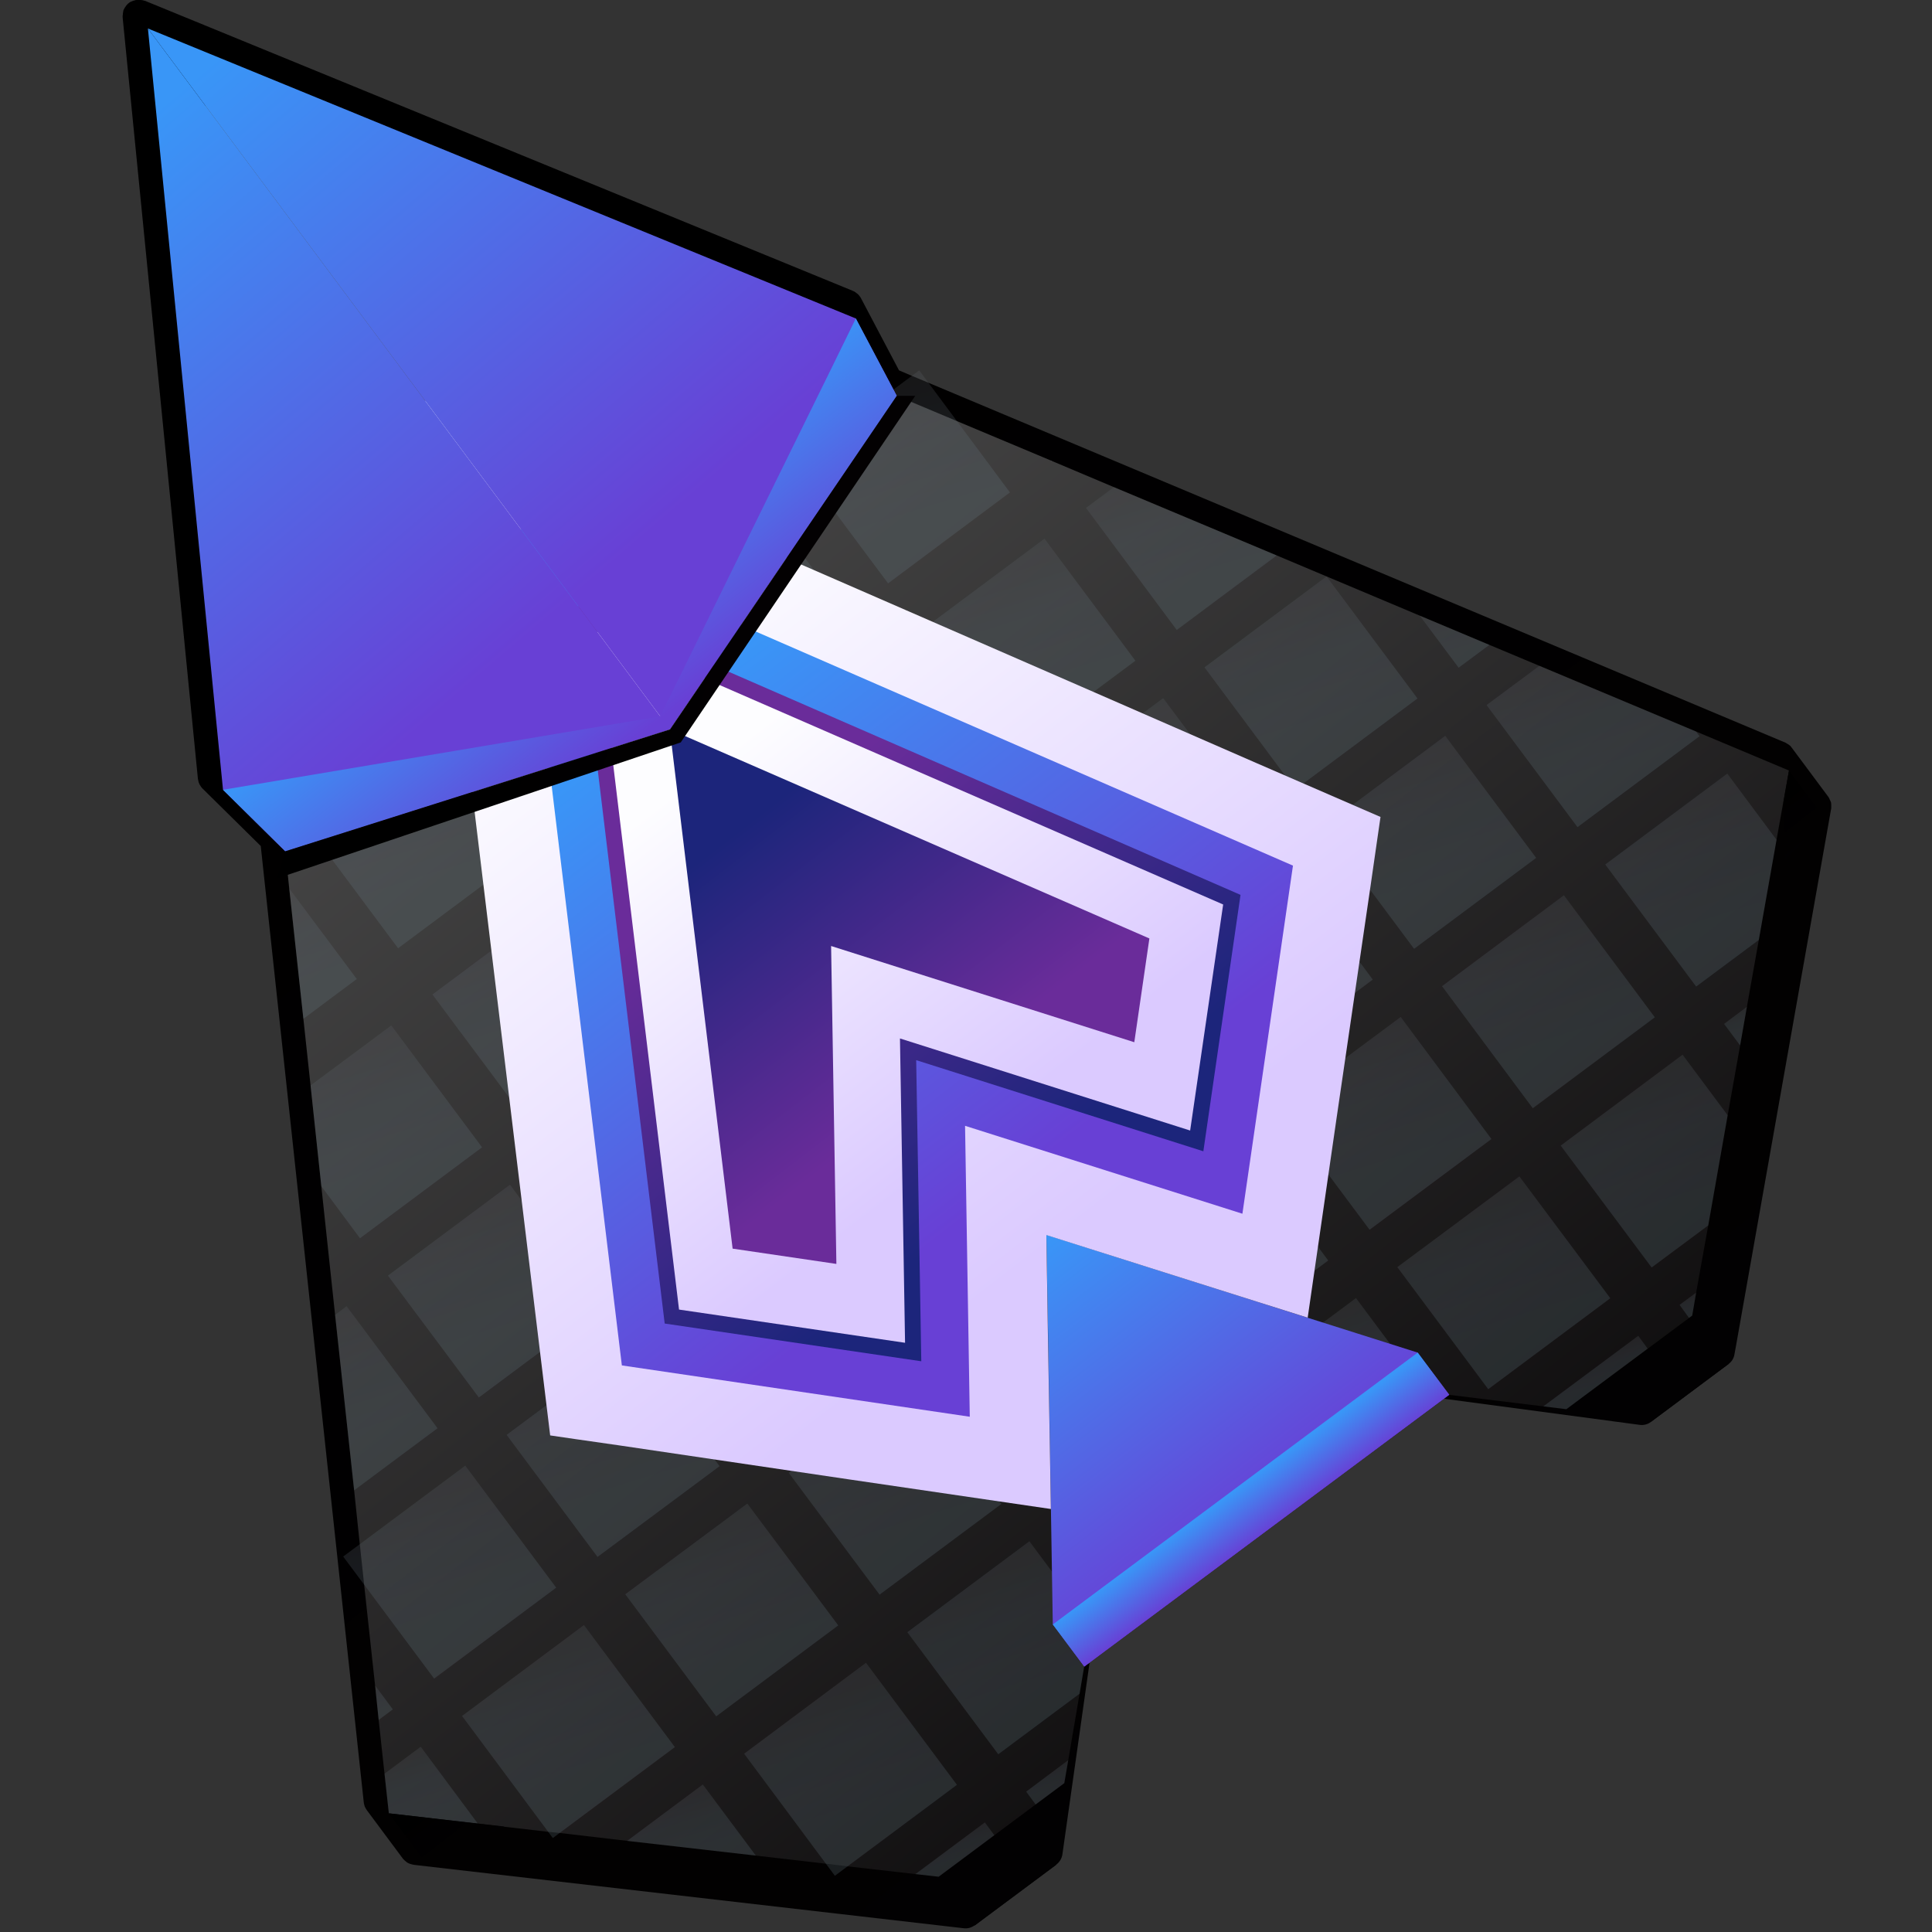 <?xml version="1.0" encoding="utf-8"?>
<!-- Generator: Adobe Illustrator 25.2.1, SVG Export Plug-In . SVG Version: 6.00 Build 0)  -->
<svg version="1.1" id="Слой_1" xmlns="http://www.w3.org/2000/svg" xmlns:xlink="http://www.w3.org/1999/xlink" x="0px" y="0px"
	 viewBox="0 0 1024 1024" style="enable-background:new 0 0 1024 1024;" xml:space="preserve">
<rect x="0" y="0" width="1024" height="1024" fill="#333333" stroke="none"/>
<style type="text/css">
	.st0{fill:url(#SVGID_1_);}
	.st1{fill:url(#SVGID_2_);}
	.st2{fill:url(#SVGID_3_);}
	.st3{opacity:0.22;}
	.st4{fill:url(#SVGID_4_);}
	.st5{fill:url(#SVGID_5_);}
	.st6{fill:url(#SVGID_6_);}
	.st7{fill:url(#SVGID_7_);}
	.st8{fill:url(#SVGID_8_);}
	.st9{fill:url(#SVGID_9_);}
	.st10{fill:url(#SVGID_10_);}
	.st11{fill:url(#SVGID_11_);}
	.st12{fill:url(#SVGID_12_);}
	.st13{fill:url(#SVGID_13_);}
	.st14{fill:url(#SVGID_14_);}
	.st15{fill:url(#SVGID_15_);}
	.st16{fill:url(#SVGID_16_);}
	.st17{fill:url(#SVGID_17_);}
	.st18{fill:url(#SVGID_18_);}
	.st19{fill:url(#SVGID_19_);}
	.st20{fill:url(#SVGID_20_);}
	.st21{fill:url(#SVGID_21_);}
	.st22{fill:url(#SVGID_22_);}
	.st23{fill:url(#SVGID_23_);}
	.st24{fill:url(#SVGID_24_);}
	.st25{fill:url(#SVGID_25_);}
	.st26{fill:url(#SVGID_26_);}
	.st27{fill:url(#SVGID_27_);}
	.st28{fill:url(#SVGID_28_);}
	.st29{fill:url(#SVGID_29_);}
	.st30{fill:url(#SVGID_30_);}
	.st31{fill:url(#SVGID_31_);}
	.st32{fill:url(#SVGID_32_);}
	.st33{fill:url(#SVGID_33_);}
	.st34{fill:url(#SVGID_34_);}
	.st35{fill:url(#SVGID_35_);}
	.st36{fill:url(#SVGID_36_);}
	.st37{fill:url(#SVGID_37_);}
	.st38{fill:url(#SVGID_38_);}
	.st39{fill:url(#SVGID_39_);}
	.st40{fill:url(#SVGID_40_);}
	.st41{fill:url(#SVGID_41_);}
	.st42{fill:url(#SVGID_42_);}
	.st43{fill:url(#SVGID_43_);}
	.st44{fill:url(#SVGID_44_);}
	.st45{fill:url(#SVGID_45_);}
	.st46{fill:url(#SVGID_46_);}
	.st47{fill:url(#SVGID_47_);}
	.st48{fill:url(#SVGID_48_);}
	.st49{fill:url(#SVGID_49_);}
	.st50{fill:url(#SVGID_50_);}
	.st51{fill:url(#SVGID_51_);}
	.st52{fill:url(#SVGID_52_);}
	.st53{fill:url(#SVGID_53_);}
	.st54{fill:url(#SVGID_54_);}
	.st55{fill:url(#SVGID_55_);}
	.st56{fill:url(#SVGID_56_);}
	.st57{fill:url(#SVGID_57_);}
	.st58{fill:url(#SVGID_58_);}
	.st59{fill:url(#SVGID_59_);}
	.st60{fill:url(#SVGID_60_);}
	.st61{fill:url(#SVGID_61_);}
	.st62{fill:url(#SVGID_62_);}
	.st63{fill:url(#SVGID_63_);}
	.st64{fill:url(#SVGID_64_);}
	.st65{fill:url(#SVGID_65_);}
	.st66{fill:url(#SVGID_66_);}
	.st67{fill:url(#SVGID_67_);}
	.st68{fill:url(#SVGID_68_);}
	.st69{fill:url(#SVGID_69_);}
	.st70{fill:url(#SVGID_70_);}
</style>
<g>
	
		<linearGradient id="SVGID_1_" gradientUnits="userSpaceOnUse" x1="-32.46" y1="292.909" x2="-2.35" y2="1601.006" gradientTransform="matrix(0.802 -0.597 0.597 0.802 -93.112 -236.651)">
		<stop  offset="0.136" style="stop-color:#000000"/>
		<stop  offset="1" style="stop-color:#030102"/>
	</linearGradient>
	<path class="st0" d="M949.9,396.6l19.2,25.8c0.2,0.2,0.2,0.4,0.3,0.5c0.2,0.5,0.5,1,0.7,1.5c0.2,0.4,0.4,0.8,0.4,1.1
		c0.1,0.6,0.1,1,0.1,1.6c0,0.4,0,0.9,0,1.3c-0.1,0.2,0,0.3-0.1,0.5L920,714l-0.7,3.8c-0.3,2.1-1.5,4-3.2,5.2l-41,30.6
		c-1.8,1.4-4,1.9-6.1,1.6l-101.8-13.6l-1.8-0.3L577.5,881.2l-14.4,101.6c-0.3,2.2-1.5,4.2-3.3,5.5l-43.1,32.1
		c-1.8,1.3-3.8,1.9-6,1.6l-291.4-33.6c-0.1,0-0.3-0.2-0.5-0.1c-0.5-0.1-0.9-0.3-1.4-0.4c-0.5-0.2-0.9-0.3-1.2-0.5
		c-0.4-0.2-0.8-0.5-1.1-0.8c-0.3-0.3-0.8-0.6-1.1-1c-0.1-0.1-0.3-0.2-0.4-0.4l-19.2-25.8c-0.2-0.3-0.3-0.5-0.5-0.8
		c-0.1-0.3-0.3-0.6-0.5-0.9c-0.2-0.6-0.4-1.2-0.5-1.8c0-0.2-0.1-0.3-0.1-0.6l-54.6-506.9l-30.9-30.5c-0.6-0.6-1.1-1.4-1.5-2.1
		c-0.2-0.2-0.2-0.5-0.3-0.7c-0.3-0.6-0.4-1.3-0.5-1.8c0-0.2-0.1-0.3-0.1-0.4L88,241.5L65,9.2c0-0.2,0.1-0.4,0-0.5
		c0-0.3,0-0.6,0.1-0.9c0-0.5,0.1-1.1,0.2-1.7c0-0.2,0.1-0.5,0.2-0.8c0.3-0.6,0.6-1.3,1.1-1.8c0-0.1,0-0.2,0.1-0.3l0.1-0.1
		c0.4-0.5,0.9-1.1,1.6-1.6c0.6-0.5,1.2-0.7,2-1c0,0,0,0,0.1-0.1c0.1-0.1,0.1,0,0.3,0c0.6-0.3,1.4-0.4,2.1-0.5c0.3,0,0.5,0,0.8,0
		c0.5,0,1.1,0.1,1.7,0.2c0.2,0,0.6,0.1,0.9,0.2c0.2,0.1,0.3,0.1,0.5,0.1l375.1,153.7c0.1,0,0.2,0.2,0.4,0.2c0.6,0.2,1.1,0.6,1.6,1
		c0.2,0.2,0.4,0.3,0.7,0.5c0.6,0.6,1.2,1.3,1.6,2l20.3,38.5l6.8,2.9l9.1,3.8l454.1,190.7c0.2,0.2,0.4,0.2,0.6,0.4
		c0.5,0.3,1.1,0.6,1.5,1c0.3,0.2,0.5,0.4,0.7,0.7C949.5,396.2,949.7,396.3,949.9,396.6z"/>
	
		<linearGradient id="SVGID_2_" gradientUnits="userSpaceOnUse" x1="-30.755" y1="392.074" x2="-3.396" y2="1580.68" gradientTransform="matrix(0.802 -0.597 0.597 0.802 -93.112 -236.651)">
		<stop  offset="0.136" style="stop-color:#000000"/>
		<stop  offset="1" style="stop-color:#030102"/>
	</linearGradient>
	<polygon class="st1" points="127.8,81.5 225.3,986.9 516.7,1020.5 559.8,988.4 574.7,883.3 666.4,804.6 768.1,739.2 875,753.6 
		916.1,723 967.4,434.2 	"/>
	
		<linearGradient id="SVGID_3_" gradientUnits="userSpaceOnUse" x1="-30.785" y1="359.938" x2="-3.426" y2="1548.543" gradientTransform="matrix(0.802 -0.597 0.597 0.802 -93.112 -236.651)">
		<stop  offset="0.136" style="stop-color:#505050"/>
		<stop  offset="1" style="stop-color:#030102"/>
	</linearGradient>
	<polygon class="st2" points="948.2,408.4 941.6,445.1 932.2,498.2 925.9,533.6 922.3,554.1 915.7,591.1 905.4,649.5 899,685.1 
		896.9,697.3 830.2,746.9 818,745.4 755.8,737.8 734.4,735.2 580.4,849.9 578.4,861 572.2,897.7 566.2,932.9 564.1,945.1 
		497.5,994.7 485.2,993.3 449.3,989.2 437.7,987.8 400.6,983.5 332.4,975.7 296.6,971.5 290.6,970.9 253.3,966.6 206.1,961.1 
		203.8,940.1 200.7,911.6 198.8,893.3 193,839.9 190.7,818.5 187.7,789.9 177.6,696.9 170.3,628.7 164.6,575.3 160.8,540 
		153.3,470.9 147.6,417.5 137.6,325.4 108.7,55.8 360.8,161.7 444.9,197 471.3,208.1 507.2,223.2 556.8,244 557.7,244.4 
		590.4,258.2 676.7,294.4 752.5,326.3 789.4,341.8 815.9,352.9 898.9,387.7 	"/>
	<g class="st3">
		
			<linearGradient id="SVGID_4_" gradientUnits="userSpaceOnUse" x1="-117.825" y1="556.169" x2="-154.155" y2="659.682" gradientTransform="matrix(0.802 -0.597 0.597 0.802 -93.112 -236.651)">
			<stop  offset="0" style="stop-color:#5A4E4C"/>
			<stop  offset="0.295" style="stop-color:#61666C"/>
			<stop  offset="0.596" style="stop-color:#6A7883"/>
			<stop  offset="1" style="stop-color:#6E848F"/>
		</linearGradient>
		<polygon class="st4" points="164.6,305.3 212.7,369.9 148,418.1 147.6,417.5 137.6,325.4 		"/>
		
			<linearGradient id="SVGID_5_" gradientUnits="userSpaceOnUse" x1="-22.341" y1="551.744" x2="-58.694" y2="655.32" gradientTransform="matrix(0.802 -0.597 0.597 0.802 -93.112 -236.651)">
			<stop  offset="0" style="stop-color:#5A4E4C"/>
			<stop  offset="0.295" style="stop-color:#61666C"/>
			<stop  offset="0.596" style="stop-color:#6A7883"/>
			<stop  offset="1" style="stop-color:#6E848F"/>
		</linearGradient>
		<polygon class="st5" points="299.3,305.5 234.6,353.7 186.5,289 251.1,240.8 		"/>
		
			<linearGradient id="SVGID_6_" gradientUnits="userSpaceOnUse" x1="85.595" y1="551.744" x2="49.242" y2="655.32" gradientTransform="matrix(0.802 -0.597 0.597 0.802 -93.112 -236.651)">
			<stop  offset="0" style="stop-color:#5A4E4C"/>
			<stop  offset="0.295" style="stop-color:#61666C"/>
			<stop  offset="0.596" style="stop-color:#6A7883"/>
			<stop  offset="1" style="stop-color:#6E848F"/>
		</linearGradient>
		<polygon class="st6" points="385.9,241 321.2,289.2 273,224.5 337.7,176.3 		"/>
		
			<linearGradient id="SVGID_7_" gradientUnits="userSpaceOnUse" x1="166.297" y1="581.522" x2="140.087" y2="656.198" gradientTransform="matrix(0.802 -0.597 0.597 0.802 -93.112 -236.651)">
			<stop  offset="0" style="stop-color:#5A4E4C"/>
			<stop  offset="0.295" style="stop-color:#61666C"/>
			<stop  offset="0.596" style="stop-color:#6A7883"/>
			<stop  offset="1" style="stop-color:#6E848F"/>
		</linearGradient>
		<polygon class="st7" points="444.9,197 407.8,224.7 360.8,161.7 		"/>
		
			<linearGradient id="SVGID_8_" gradientUnits="userSpaceOnUse" x1="-215.349" y1="696.745" x2="-239.452" y2="765.417" gradientTransform="matrix(0.802 -0.597 0.597 0.802 -93.112 -236.651)">
			<stop  offset="0" style="stop-color:#5A4E4C"/>
			<stop  offset="0.295" style="stop-color:#61666C"/>
			<stop  offset="0.596" style="stop-color:#6A7883"/>
			<stop  offset="1" style="stop-color:#6E848F"/>
		</linearGradient>
		<polygon class="st8" points="153.3,470.9 189.1,518.9 160.8,540 		"/>
		
			<linearGradient id="SVGID_9_" gradientUnits="userSpaceOnUse" x1="-130.278" y1="657.085" x2="-166.63" y2="760.661" gradientTransform="matrix(0.802 -0.597 0.597 0.802 -93.112 -236.651)">
			<stop  offset="0" style="stop-color:#5A4E4C"/>
			<stop  offset="0.295" style="stop-color:#61666C"/>
			<stop  offset="0.596" style="stop-color:#6A7883"/>
			<stop  offset="1" style="stop-color:#6E848F"/>
		</linearGradient>
		<polygon class="st9" points="275.7,454.4 211,502.6 162.8,437.9 227.5,389.8 		"/>
		
			<linearGradient id="SVGID_10_" gradientUnits="userSpaceOnUse" x1="-22.341" y1="657.085" x2="-58.694" y2="760.661" gradientTransform="matrix(0.802 -0.597 0.597 0.802 -93.112 -236.651)">
			<stop  offset="0" style="stop-color:#5A4E4C"/>
			<stop  offset="0.295" style="stop-color:#61666C"/>
			<stop  offset="0.596" style="stop-color:#6A7883"/>
			<stop  offset="1" style="stop-color:#6E848F"/>
		</linearGradient>
		<polygon class="st10" points="362.2,390 297.6,438.1 249.4,373.5 314.1,325.3 		"/>
		
			<linearGradient id="SVGID_11_" gradientUnits="userSpaceOnUse" x1="85.595" y1="657.085" x2="49.242" y2="760.661" gradientTransform="matrix(0.802 -0.597 0.597 0.802 -93.112 -236.651)">
			<stop  offset="0" style="stop-color:#5A4E4C"/>
			<stop  offset="0.295" style="stop-color:#61666C"/>
			<stop  offset="0.596" style="stop-color:#6A7883"/>
			<stop  offset="1" style="stop-color:#6E848F"/>
		</linearGradient>
		<polygon class="st11" points="448.8,325.5 384.1,373.7 336,309 400.6,260.8 		"/>
		
			<linearGradient id="SVGID_12_" gradientUnits="userSpaceOnUse" x1="193.509" y1="657.041" x2="157.15" y2="760.634" gradientTransform="matrix(0.802 -0.597 0.597 0.802 -93.112 -236.651)">
			<stop  offset="0" style="stop-color:#5A4E4C"/>
			<stop  offset="0.295" style="stop-color:#61666C"/>
			<stop  offset="0.596" style="stop-color:#6A7883"/>
			<stop  offset="1" style="stop-color:#6E848F"/>
		</linearGradient>
		<polygon class="st12" points="487.2,196.3 535.3,261 470.7,309.2 422.5,244.5 		"/>
		
			<linearGradient id="SVGID_13_" gradientUnits="userSpaceOnUse" x1="234.544" y1="773.589" x2="234.263" y2="774.39" gradientTransform="matrix(0.802 -0.597 0.597 0.802 -93.112 -236.651)">
			<stop  offset="0" style="stop-color:#5A4E4C"/>
			<stop  offset="0.295" style="stop-color:#61666C"/>
			<stop  offset="0.596" style="stop-color:#6A7883"/>
			<stop  offset="1" style="stop-color:#6E848F"/>
		</linearGradient>
		<polygon class="st13" points="557.7,244.4 557.3,244.7 556.8,244 		"/>
		
			<linearGradient id="SVGID_14_" gradientUnits="userSpaceOnUse" x1="-231.035" y1="770.858" x2="-267.366" y2="874.371" gradientTransform="matrix(0.802 -0.597 0.597 0.802 -93.112 -236.651)">
			<stop  offset="0" style="stop-color:#5A4E4C"/>
			<stop  offset="0.295" style="stop-color:#61666C"/>
			<stop  offset="0.596" style="stop-color:#6A7883"/>
			<stop  offset="1" style="stop-color:#6E848F"/>
		</linearGradient>
		<polygon class="st14" points="207.4,543.5 255.5,608.1 190.8,656.3 170.3,628.7 164.6,575.3 		"/>
		
			<linearGradient id="SVGID_15_" gradientUnits="userSpaceOnUse" x1="-130.278" y1="768.267" x2="-166.63" y2="871.843" gradientTransform="matrix(0.802 -0.597 0.597 0.802 -93.112 -236.651)">
			<stop  offset="0" style="stop-color:#5A4E4C"/>
			<stop  offset="0.295" style="stop-color:#61666C"/>
			<stop  offset="0.596" style="stop-color:#6A7883"/>
			<stop  offset="1" style="stop-color:#6E848F"/>
		</linearGradient>
		<polygon class="st15" points="342.1,543.6 277.4,591.8 229.2,527.1 293.9,478.9 		"/>
		
			<linearGradient id="SVGID_16_" gradientUnits="userSpaceOnUse" x1="-22.341" y1="768.267" x2="-58.694" y2="871.843" gradientTransform="matrix(0.802 -0.597 0.597 0.802 -93.112 -236.651)">
			<stop  offset="0" style="stop-color:#5A4E4C"/>
			<stop  offset="0.295" style="stop-color:#61666C"/>
			<stop  offset="0.596" style="stop-color:#6A7883"/>
			<stop  offset="1" style="stop-color:#6E848F"/>
		</linearGradient>
		<polygon class="st16" points="428.7,479.1 364,527.3 315.8,462.6 380.5,414.5 		"/>
		
			<linearGradient id="SVGID_17_" gradientUnits="userSpaceOnUse" x1="85.595" y1="768.267" x2="49.242" y2="871.843" gradientTransform="matrix(0.802 -0.597 0.597 0.802 -93.112 -236.651)">
			<stop  offset="0" style="stop-color:#5A4E4C"/>
			<stop  offset="0.295" style="stop-color:#61666C"/>
			<stop  offset="0.596" style="stop-color:#6A7883"/>
			<stop  offset="1" style="stop-color:#6E848F"/>
		</linearGradient>
		<polygon class="st17" points="515.2,414.7 450.5,462.8 402.4,398.2 467,350 		"/>
		
			<linearGradient id="SVGID_18_" gradientUnits="userSpaceOnUse" x1="193.531" y1="768.267" x2="157.178" y2="871.843" gradientTransform="matrix(0.802 -0.597 0.597 0.802 -93.112 -236.651)">
			<stop  offset="0" style="stop-color:#5A4E4C"/>
			<stop  offset="0.295" style="stop-color:#61666C"/>
			<stop  offset="0.596" style="stop-color:#6A7883"/>
			<stop  offset="1" style="stop-color:#6E848F"/>
		</linearGradient>
		<polygon class="st18" points="601.8,350.2 537.1,398.4 488.9,333.7 553.6,285.5 		"/>
		
			<linearGradient id="SVGID_19_" gradientUnits="userSpaceOnUse" x1="286.182" y1="791.184" x2="257.126" y2="873.97" gradientTransform="matrix(0.802 -0.597 0.597 0.802 -93.112 -236.651)">
			<stop  offset="0" style="stop-color:#5A4E4C"/>
			<stop  offset="0.295" style="stop-color:#61666C"/>
			<stop  offset="0.596" style="stop-color:#6A7883"/>
			<stop  offset="1" style="stop-color:#6E848F"/>
		</linearGradient>
		<polygon class="st19" points="676.7,294.4 623.7,333.9 575.6,269.2 590.4,258.2 		"/>
		
			<linearGradient id="SVGID_20_" gradientUnits="userSpaceOnUse" x1="-322.985" y1="884.345" x2="-356.352" y2="979.416" gradientTransform="matrix(0.802 -0.597 0.597 0.802 -93.112 -236.651)">
			<stop  offset="0" style="stop-color:#5A4E4C"/>
			<stop  offset="0.295" style="stop-color:#61666C"/>
			<stop  offset="0.596" style="stop-color:#6A7883"/>
			<stop  offset="1" style="stop-color:#6E848F"/>
		</linearGradient>
		<polygon class="st20" points="183.7,692.3 231.9,757 187.7,789.9 177.6,696.9 		"/>
		
			<linearGradient id="SVGID_21_" gradientUnits="userSpaceOnUse" x1="-238.214" y1="873.608" x2="-274.566" y2="977.184" gradientTransform="matrix(0.802 -0.597 0.597 0.802 -93.112 -236.651)">
			<stop  offset="0" style="stop-color:#5A4E4C"/>
			<stop  offset="0.295" style="stop-color:#61666C"/>
			<stop  offset="0.596" style="stop-color:#6A7883"/>
			<stop  offset="1" style="stop-color:#6E848F"/>
		</linearGradient>
		<polygon class="st21" points="318.4,692.6 253.8,740.7 205.6,676.1 270.3,627.9 		"/>
		
			<linearGradient id="SVGID_22_" gradientUnits="userSpaceOnUse" x1="-130.278" y1="873.608" x2="-166.63" y2="977.184" gradientTransform="matrix(0.802 -0.597 0.597 0.802 -93.112 -236.651)">
			<stop  offset="0" style="stop-color:#5A4E4C"/>
			<stop  offset="0.295" style="stop-color:#61666C"/>
			<stop  offset="0.596" style="stop-color:#6A7883"/>
			<stop  offset="1" style="stop-color:#6E848F"/>
		</linearGradient>
		<polygon class="st22" points="405,628.1 340.3,676.3 292.2,611.6 356.8,563.4 		"/>
		
			<linearGradient id="SVGID_23_" gradientUnits="userSpaceOnUse" x1="-22.341" y1="873.608" x2="-58.694" y2="977.184" gradientTransform="matrix(0.802 -0.597 0.597 0.802 -93.112 -236.651)">
			<stop  offset="0" style="stop-color:#5A4E4C"/>
			<stop  offset="0.295" style="stop-color:#61666C"/>
			<stop  offset="0.596" style="stop-color:#6A7883"/>
			<stop  offset="1" style="stop-color:#6E848F"/>
		</linearGradient>
		<polygon class="st23" points="491.6,563.6 426.9,611.8 378.7,547.1 443.4,498.9 		"/>
		
			<linearGradient id="SVGID_24_" gradientUnits="userSpaceOnUse" x1="85.595" y1="873.608" x2="49.242" y2="977.184" gradientTransform="matrix(0.802 -0.597 0.597 0.802 -93.112 -236.651)">
			<stop  offset="0" style="stop-color:#5A4E4C"/>
			<stop  offset="0.295" style="stop-color:#61666C"/>
			<stop  offset="0.596" style="stop-color:#6A7883"/>
			<stop  offset="1" style="stop-color:#6E848F"/>
		</linearGradient>
		<polygon class="st24" points="578.1,499.2 513.5,547.3 465.3,482.6 530,434.5 		"/>
		
			<linearGradient id="SVGID_25_" gradientUnits="userSpaceOnUse" x1="193.531" y1="873.608" x2="157.178" y2="977.184" gradientTransform="matrix(0.802 -0.597 0.597 0.802 -93.112 -236.651)">
			<stop  offset="0" style="stop-color:#5A4E4C"/>
			<stop  offset="0.295" style="stop-color:#61666C"/>
			<stop  offset="0.596" style="stop-color:#6A7883"/>
			<stop  offset="1" style="stop-color:#6E848F"/>
		</linearGradient>
		<polygon class="st25" points="664.7,434.7 600,482.9 551.9,418.2 616.5,370 		"/>
		
			<linearGradient id="SVGID_26_" gradientUnits="userSpaceOnUse" x1="301.467" y1="873.608" x2="265.114" y2="977.184" gradientTransform="matrix(0.802 -0.597 0.597 0.802 -93.112 -236.651)">
			<stop  offset="0" style="stop-color:#5A4E4C"/>
			<stop  offset="0.295" style="stop-color:#61666C"/>
			<stop  offset="0.596" style="stop-color:#6A7883"/>
			<stop  offset="1" style="stop-color:#6E848F"/>
		</linearGradient>
		<polygon class="st26" points="751.3,370.2 686.6,418.4 638.4,353.7 703.1,305.5 		"/>
		
			<linearGradient id="SVGID_27_" gradientUnits="userSpaceOnUse" x1="359.603" y1="952.587" x2="348.101" y2="985.359" gradientTransform="matrix(0.802 -0.597 0.597 0.802 -93.112 -236.651)">
			<stop  offset="0" style="stop-color:#5A4E4C"/>
			<stop  offset="0.295" style="stop-color:#61666C"/>
			<stop  offset="0.596" style="stop-color:#6A7883"/>
			<stop  offset="1" style="stop-color:#6E848F"/>
		</linearGradient>
		<polygon class="st27" points="789.4,341.8 773.1,353.9 752.5,326.3 		"/>
		
			<linearGradient id="SVGID_28_" gradientUnits="userSpaceOnUse" x1="-438.295" y1="1075.816" x2="-444.677" y2="1094.001" gradientTransform="matrix(0.802 -0.597 0.597 0.802 -93.112 -236.651)">
			<stop  offset="0" style="stop-color:#5A4E4C"/>
			<stop  offset="0.295" style="stop-color:#61666C"/>
			<stop  offset="0.596" style="stop-color:#6A7883"/>
			<stop  offset="1" style="stop-color:#6E848F"/>
		</linearGradient>
		<polygon class="st28" points="198.8,893.3 208.2,906 200.7,911.6 		"/>
		
			<linearGradient id="SVGID_29_" gradientUnits="userSpaceOnUse" x1="-346.15" y1="978.949" x2="-382.502" y2="1082.525" gradientTransform="matrix(0.802 -0.597 0.597 0.802 -93.112 -236.651)">
			<stop  offset="0" style="stop-color:#5A4E4C"/>
			<stop  offset="0.295" style="stop-color:#61666C"/>
			<stop  offset="0.596" style="stop-color:#6A7883"/>
			<stop  offset="1" style="stop-color:#6E848F"/>
		</linearGradient>
		<polygon class="st29" points="294.8,841.5 230.1,889.7 181.9,825 246.6,776.8 		"/>
		
			<linearGradient id="SVGID_30_" gradientUnits="userSpaceOnUse" x1="-238.214" y1="978.949" x2="-274.566" y2="1082.525" gradientTransform="matrix(0.802 -0.597 0.597 0.802 -93.112 -236.651)">
			<stop  offset="0" style="stop-color:#5A4E4C"/>
			<stop  offset="0.295" style="stop-color:#61666C"/>
			<stop  offset="0.596" style="stop-color:#6A7883"/>
			<stop  offset="1" style="stop-color:#6E848F"/>
		</linearGradient>
		<polygon class="st30" points="381.4,777.1 316.7,825.2 268.5,760.5 333.2,712.4 		"/>
		
			<linearGradient id="SVGID_31_" gradientUnits="userSpaceOnUse" x1="-130.278" y1="978.949" x2="-166.63" y2="1082.525" gradientTransform="matrix(0.802 -0.597 0.597 0.802 -93.112 -236.651)">
			<stop  offset="0" style="stop-color:#5A4E4C"/>
			<stop  offset="0.295" style="stop-color:#61666C"/>
			<stop  offset="0.596" style="stop-color:#6A7883"/>
			<stop  offset="1" style="stop-color:#6E848F"/>
		</linearGradient>
		<polygon class="st31" points="467.9,712.6 403.2,760.8 355.1,696.1 419.8,647.9 		"/>
		
			<linearGradient id="SVGID_32_" gradientUnits="userSpaceOnUse" x1="-22.341" y1="978.949" x2="-58.694" y2="1082.525" gradientTransform="matrix(0.802 -0.597 0.597 0.802 -93.112 -236.651)">
			<stop  offset="0" style="stop-color:#5A4E4C"/>
			<stop  offset="0.295" style="stop-color:#61666C"/>
			<stop  offset="0.596" style="stop-color:#6A7883"/>
			<stop  offset="1" style="stop-color:#6E848F"/>
		</linearGradient>
		<polygon class="st32" points="554.5,648.1 489.8,696.3 441.6,631.6 506.3,583.4 		"/>
		
			<linearGradient id="SVGID_33_" gradientUnits="userSpaceOnUse" x1="85.595" y1="978.949" x2="49.242" y2="1082.525" gradientTransform="matrix(0.802 -0.597 0.597 0.802 -93.112 -236.651)">
			<stop  offset="0" style="stop-color:#5A4E4C"/>
			<stop  offset="0.295" style="stop-color:#61666C"/>
			<stop  offset="0.596" style="stop-color:#6A7883"/>
			<stop  offset="1" style="stop-color:#6E848F"/>
		</linearGradient>
		<polygon class="st33" points="641.1,583.6 576.4,631.8 528.2,567.1 592.9,519 		"/>
		
			<linearGradient id="SVGID_34_" gradientUnits="userSpaceOnUse" x1="193.531" y1="978.949" x2="157.178" y2="1082.525" gradientTransform="matrix(0.802 -0.597 0.597 0.802 -93.112 -236.651)">
			<stop  offset="0" style="stop-color:#5A4E4C"/>
			<stop  offset="0.295" style="stop-color:#61666C"/>
			<stop  offset="0.596" style="stop-color:#6A7883"/>
			<stop  offset="1" style="stop-color:#6E848F"/>
		</linearGradient>
		<polygon class="st34" points="727.6,519.2 662.9,567.3 614.8,502.7 679.5,454.5 		"/>
		
			<linearGradient id="SVGID_35_" gradientUnits="userSpaceOnUse" x1="301.467" y1="978.949" x2="265.114" y2="1082.525" gradientTransform="matrix(0.802 -0.597 0.597 0.802 -93.112 -236.651)">
			<stop  offset="0" style="stop-color:#5A4E4C"/>
			<stop  offset="0.295" style="stop-color:#61666C"/>
			<stop  offset="0.596" style="stop-color:#6A7883"/>
			<stop  offset="1" style="stop-color:#6E848F"/>
		</linearGradient>
		<polygon class="st35" points="814.2,454.7 749.5,502.9 701.3,438.2 766,390 		"/>
		
			<linearGradient id="SVGID_36_" gradientUnits="userSpaceOnUse" x1="402.902" y1="997.455" x2="371.903" y2="1085.778" gradientTransform="matrix(0.802 -0.597 0.597 0.802 -93.112 -236.651)">
			<stop  offset="0" style="stop-color:#5A4E4C"/>
			<stop  offset="0.295" style="stop-color:#61666C"/>
			<stop  offset="0.596" style="stop-color:#6A7883"/>
			<stop  offset="1" style="stop-color:#6E848F"/>
		</linearGradient>
		<polygon class="st36" points="898.9,387.7 900.8,390.2 836.1,438.4 787.9,373.7 815.9,352.9 		"/>
		
			<linearGradient id="SVGID_37_" gradientUnits="userSpaceOnUse" x1="-440.793" y1="1106.123" x2="-457.751" y2="1154.439" gradientTransform="matrix(0.802 -0.597 0.597 0.802 -93.112 -236.651)">
			<stop  offset="0" style="stop-color:#5A4E4C"/>
			<stop  offset="0.295" style="stop-color:#61666C"/>
			<stop  offset="0.596" style="stop-color:#6A7883"/>
			<stop  offset="1" style="stop-color:#6E848F"/>
		</linearGradient>
		<polygon class="st37" points="223,925.8 253.3,966.6 206.1,961.1 203.8,940.1 		"/>
		
			<linearGradient id="SVGID_38_" gradientUnits="userSpaceOnUse" x1="-346.15" y1="1084.29" x2="-382.502" y2="1187.866" gradientTransform="matrix(0.802 -0.597 0.597 0.802 -93.112 -236.651)">
			<stop  offset="0" style="stop-color:#5A4E4C"/>
			<stop  offset="0.295" style="stop-color:#61666C"/>
			<stop  offset="0.596" style="stop-color:#6A7883"/>
			<stop  offset="1" style="stop-color:#6E848F"/>
		</linearGradient>
		<polygon class="st38" points="357.7,926 293,974.2 244.9,909.5 309.5,861.3 		"/>
		
			<linearGradient id="SVGID_39_" gradientUnits="userSpaceOnUse" x1="-238.214" y1="1084.29" x2="-274.566" y2="1187.866" gradientTransform="matrix(0.802 -0.597 0.597 0.802 -93.112 -236.651)">
			<stop  offset="0" style="stop-color:#5A4E4C"/>
			<stop  offset="0.295" style="stop-color:#61666C"/>
			<stop  offset="0.596" style="stop-color:#6A7883"/>
			<stop  offset="1" style="stop-color:#6E848F"/>
		</linearGradient>
		<polygon class="st39" points="444.3,861.5 379.6,909.7 331.4,845 396.1,796.9 		"/>
		
			<linearGradient id="SVGID_40_" gradientUnits="userSpaceOnUse" x1="-130.278" y1="1084.29" x2="-166.63" y2="1187.866" gradientTransform="matrix(0.802 -0.597 0.597 0.802 -93.112 -236.651)">
			<stop  offset="0" style="stop-color:#5A4E4C"/>
			<stop  offset="0.295" style="stop-color:#61666C"/>
			<stop  offset="0.596" style="stop-color:#6A7883"/>
			<stop  offset="1" style="stop-color:#6E848F"/>
		</linearGradient>
		<polygon class="st40" points="530.8,797.1 466.2,845.2 418,780.6 482.7,732.4 		"/>
		
			<linearGradient id="SVGID_41_" gradientUnits="userSpaceOnUse" x1="-22.341" y1="1084.29" x2="-58.694" y2="1187.866" gradientTransform="matrix(0.802 -0.597 0.597 0.802 -93.112 -236.651)">
			<stop  offset="0" style="stop-color:#5A4E4C"/>
			<stop  offset="0.295" style="stop-color:#61666C"/>
			<stop  offset="0.596" style="stop-color:#6A7883"/>
			<stop  offset="1" style="stop-color:#6E848F"/>
		</linearGradient>
		<polygon class="st41" points="617.4,732.6 552.7,780.8 504.6,716.1 569.2,667.9 		"/>
		
			<linearGradient id="SVGID_42_" gradientUnits="userSpaceOnUse" x1="85.595" y1="1084.29" x2="49.242" y2="1187.866" gradientTransform="matrix(0.802 -0.597 0.597 0.802 -93.112 -236.651)">
			<stop  offset="0" style="stop-color:#5A4E4C"/>
			<stop  offset="0.295" style="stop-color:#61666C"/>
			<stop  offset="0.596" style="stop-color:#6A7883"/>
			<stop  offset="1" style="stop-color:#6E848F"/>
		</linearGradient>
		<polygon class="st42" points="704,668.1 639.3,716.3 591.1,651.6 655.8,603.4 		"/>
		
			<linearGradient id="SVGID_43_" gradientUnits="userSpaceOnUse" x1="193.531" y1="1084.29" x2="157.178" y2="1187.866" gradientTransform="matrix(0.802 -0.597 0.597 0.802 -93.112 -236.651)">
			<stop  offset="0" style="stop-color:#5A4E4C"/>
			<stop  offset="0.295" style="stop-color:#61666C"/>
			<stop  offset="0.596" style="stop-color:#6A7883"/>
			<stop  offset="1" style="stop-color:#6E848F"/>
		</linearGradient>
		<polygon class="st43" points="790.5,603.7 725.9,651.8 677.7,587.1 742.4,539 		"/>
		
			<linearGradient id="SVGID_44_" gradientUnits="userSpaceOnUse" x1="301.467" y1="1084.29" x2="265.114" y2="1187.866" gradientTransform="matrix(0.802 -0.597 0.597 0.802 -93.112 -236.651)">
			<stop  offset="0" style="stop-color:#5A4E4C"/>
			<stop  offset="0.295" style="stop-color:#61666C"/>
			<stop  offset="0.596" style="stop-color:#6A7883"/>
			<stop  offset="1" style="stop-color:#6E848F"/>
		</linearGradient>
		<polygon class="st44" points="877.1,539.2 812.4,587.4 764.3,522.7 828.9,474.5 		"/>
		
			<linearGradient id="SVGID_45_" gradientUnits="userSpaceOnUse" x1="403.635" y1="1082.264" x2="367.277" y2="1185.857" gradientTransform="matrix(0.802 -0.597 0.597 0.802 -93.112 -236.651)">
			<stop  offset="0" style="stop-color:#5A4E4C"/>
			<stop  offset="0.295" style="stop-color:#61666C"/>
			<stop  offset="0.596" style="stop-color:#6A7883"/>
			<stop  offset="1" style="stop-color:#6E848F"/>
		</linearGradient>
		<polygon class="st45" points="915.5,410 941.6,445.1 932.2,498.2 899,522.9 850.8,458.2 		"/>
		
			<linearGradient id="SVGID_46_" gradientUnits="userSpaceOnUse" x1="-343.44" y1="1208.874" x2="-359.132" y2="1253.584" gradientTransform="matrix(0.802 -0.597 0.597 0.802 -93.112 -236.651)">
			<stop  offset="0" style="stop-color:#5A4E4C"/>
			<stop  offset="0.295" style="stop-color:#61666C"/>
			<stop  offset="0.596" style="stop-color:#6A7883"/>
			<stop  offset="1" style="stop-color:#6E848F"/>
		</linearGradient>
		<polygon class="st46" points="372.5,945.8 400.6,983.5 332.4,975.7 		"/>
		
			<linearGradient id="SVGID_47_" gradientUnits="userSpaceOnUse" x1="-238.214" y1="1189.631" x2="-274.566" y2="1293.207" gradientTransform="matrix(0.802 -0.597 0.597 0.802 -93.112 -236.651)">
			<stop  offset="0" style="stop-color:#5A4E4C"/>
			<stop  offset="0.295" style="stop-color:#61666C"/>
			<stop  offset="0.596" style="stop-color:#6A7883"/>
			<stop  offset="1" style="stop-color:#6E848F"/>
		</linearGradient>
		<polygon class="st47" points="507.2,946 442.5,994.2 394.4,929.5 459,881.3 		"/>
		
			<linearGradient id="SVGID_48_" gradientUnits="userSpaceOnUse" x1="-134.291" y1="1188.235" x2="-170.65" y2="1291.828" gradientTransform="matrix(0.802 -0.597 0.597 0.802 -93.112 -236.651)">
			<stop  offset="0" style="stop-color:#5A4E4C"/>
			<stop  offset="0.295" style="stop-color:#61666C"/>
			<stop  offset="0.596" style="stop-color:#6A7883"/>
			<stop  offset="1" style="stop-color:#6E848F"/>
		</linearGradient>
		<polygon class="st48" points="545.6,816.9 578.4,861 572.2,897.7 529.1,929.8 480.9,865.1 		"/>
		
			<linearGradient id="SVGID_49_" gradientUnits="userSpaceOnUse" x1="-30.62" y1="1196.605" x2="-55.814" y2="1268.388" gradientTransform="matrix(0.802 -0.597 0.597 0.802 -93.112 -236.651)">
			<stop  offset="0" style="stop-color:#5A4E4C"/>
			<stop  offset="0.295" style="stop-color:#61666C"/>
			<stop  offset="0.596" style="stop-color:#6A7883"/>
			<stop  offset="1" style="stop-color:#6E848F"/>
		</linearGradient>
		<polygon class="st49" points="632.2,752.4 660.4,790.2 595.7,838.4 567.5,800.6 		"/>
		
			<linearGradient id="SVGID_50_" gradientUnits="userSpaceOnUse" x1="79.596" y1="1197.423" x2="54.402" y2="1269.206" gradientTransform="matrix(0.802 -0.597 0.597 0.802 -93.112 -236.651)">
			<stop  offset="0" style="stop-color:#5A4E4C"/>
			<stop  offset="0.295" style="stop-color:#61666C"/>
			<stop  offset="0.596" style="stop-color:#6A7883"/>
			<stop  offset="1" style="stop-color:#6E848F"/>
		</linearGradient>
		<polygon class="st50" points="718.7,688 755.8,737.8 734.4,735.2 682.2,774 654,736.1 		"/>
		
			<linearGradient id="SVGID_51_" gradientUnits="userSpaceOnUse" x1="193.531" y1="1189.631" x2="157.178" y2="1293.207" gradientTransform="matrix(0.802 -0.597 0.597 0.802 -93.112 -236.651)">
			<stop  offset="0" style="stop-color:#5A4E4C"/>
			<stop  offset="0.295" style="stop-color:#61666C"/>
			<stop  offset="0.596" style="stop-color:#6A7883"/>
			<stop  offset="1" style="stop-color:#6E848F"/>
		</linearGradient>
		<polygon class="st51" points="853.5,688.1 788.8,736.3 740.6,671.6 805.3,623.5 		"/>
		
			<linearGradient id="SVGID_52_" gradientUnits="userSpaceOnUse" x1="295.108" y1="1187.434" x2="258.76" y2="1290.998" gradientTransform="matrix(0.802 -0.597 0.597 0.802 -93.112 -236.651)">
			<stop  offset="0" style="stop-color:#5A4E4C"/>
			<stop  offset="0.295" style="stop-color:#61666C"/>
			<stop  offset="0.596" style="stop-color:#6A7883"/>
			<stop  offset="1" style="stop-color:#6E848F"/>
		</linearGradient>
		<polygon class="st52" points="891.8,559 915.7,591.1 905.4,649.5 875.4,671.8 827.2,607.2 		"/>
		
			<linearGradient id="SVGID_53_" gradientUnits="userSpaceOnUse" x1="352.218" y1="1218.951" x2="345.688" y2="1237.555" gradientTransform="matrix(0.802 -0.597 0.597 0.802 -93.112 -236.651)">
			<stop  offset="0" style="stop-color:#5A4E4C"/>
			<stop  offset="0.295" style="stop-color:#61666C"/>
			<stop  offset="0.596" style="stop-color:#6A7883"/>
			<stop  offset="1" style="stop-color:#6E848F"/>
		</linearGradient>
		<polygon class="st53" points="925.9,533.6 922.3,554.1 913.8,542.7 		"/>
		
			<linearGradient id="SVGID_54_" gradientUnits="userSpaceOnUse" x1="-242.095" y1="1319.49" x2="-249.249" y2="1339.872" gradientTransform="matrix(0.802 -0.597 0.597 0.802 -93.112 -236.651)">
			<stop  offset="0" style="stop-color:#5A4E4C"/>
			<stop  offset="0.295" style="stop-color:#61666C"/>
			<stop  offset="0.596" style="stop-color:#6A7883"/>
			<stop  offset="1" style="stop-color:#6E848F"/>
		</linearGradient>
		<polygon class="st54" points="522,965.9 527,972.7 497.5,994.7 485.2,993.3 		"/>
		
			<linearGradient id="SVGID_55_" gradientUnits="userSpaceOnUse" x1="-180.565" y1="1322.673" x2="-186.663" y2="1340.046" gradientTransform="matrix(0.802 -0.597 0.597 0.802 -93.112 -236.651)">
			<stop  offset="0" style="stop-color:#5A4E4C"/>
			<stop  offset="0.295" style="stop-color:#61666C"/>
			<stop  offset="0.596" style="stop-color:#6A7883"/>
			<stop  offset="1" style="stop-color:#6E848F"/>
		</linearGradient>
		<polygon class="st55" points="566.2,932.9 564.1,945.1 548.9,956.4 543.9,949.6 		"/>
		
			<linearGradient id="SVGID_56_" gradientUnits="userSpaceOnUse" x1="182.742" y1="1315.293" x2="173.605" y2="1341.328" gradientTransform="matrix(0.802 -0.597 0.597 0.802 -93.112 -236.651)">
			<stop  offset="0" style="stop-color:#5A4E4C"/>
			<stop  offset="0.295" style="stop-color:#61666C"/>
			<stop  offset="0.596" style="stop-color:#6A7883"/>
			<stop  offset="1" style="stop-color:#6E848F"/>
		</linearGradient>
		<polygon class="st56" points="868.3,708 873.3,714.8 830.2,746.9 818,745.4 		"/>
		
			<linearGradient id="SVGID_57_" gradientUnits="userSpaceOnUse" x1="241.379" y1="1326.841" x2="237.245" y2="1338.617" gradientTransform="matrix(0.802 -0.597 0.597 0.802 -93.112 -236.651)">
			<stop  offset="0" style="stop-color:#5A4E4C"/>
			<stop  offset="0.295" style="stop-color:#61666C"/>
			<stop  offset="0.596" style="stop-color:#6A7883"/>
			<stop  offset="1" style="stop-color:#6E848F"/>
		</linearGradient>
		<polygon class="st57" points="899,685.1 896.9,697.3 895.2,698.5 890.2,691.6 		"/>
	</g>
	
		<linearGradient id="SVGID_58_" gradientUnits="userSpaceOnUse" x1="-15.811" y1="1102.698" x2="-12.734" y2="1287.314" gradientTransform="matrix(0.802 -0.597 0.597 0.802 -93.112 -236.651)">
		<stop  offset="0" style="stop-color:#3996F7"/>
		<stop  offset="1" style="stop-color:#6840D5"/>
	</linearGradient>
	<polygon class="st58" points="751.4,716.9 768.1,739.3 574.7,883.3 558,860.9 555.5,706.7 554.6,654.5 604.3,670.3 	"/>
	
		<linearGradient id="SVGID_59_" gradientUnits="userSpaceOnUse" x1="-18.304" y1="704.644" x2="-11.574" y2="1108.447" gradientTransform="matrix(0.802 -0.597 0.597 0.802 -93.112 -236.651)">
		<stop  offset="0" style="stop-color:#FDFDFF"/>
		<stop  offset="1" style="stop-color:#DBCAFF"/>
	</linearGradient>
	<polygon class="st59" points="731.7,433 729.8,446.1 726.4,469.7 708.4,592.7 693.1,698.4 604.2,670.3 554.6,654.6 555.4,706.7 
		557,799.8 451.3,784.3 328.3,766.1 304.6,762.7 291.6,760.8 283,690 270.8,589.3 258.6,488.6 225.2,212.3 480.4,323.5 573.3,364 
		666.3,404.6 	"/>
	
		<linearGradient id="SVGID_60_" gradientUnits="userSpaceOnUse" x1="-17.333" y1="755.052" x2="-12.104" y2="1068.759" gradientTransform="matrix(0.802 -0.597 0.597 0.802 -93.112 -236.651)">
		<stop  offset="0" style="stop-color:#3996F7"/>
		<stop  offset="1" style="stop-color:#6840D5"/>
	</linearGradient>
	<polygon class="st60" points="511.5,596.7 514,750.9 329.6,723.7 275.9,280.4 685.3,458.8 658.5,643.3 	"/>
	
		<linearGradient id="SVGID_61_" gradientUnits="userSpaceOnUse" x1="-10.438" y1="1068.006" x2="-21.562" y2="841.822" gradientTransform="matrix(0.802 -0.597 0.597 0.802 -93.112 -236.651)">
		<stop  offset="0" style="stop-color:#1C257B"/>
		<stop  offset="1" style="stop-color:#6A2C9A"/>
	</linearGradient>
	<polygon class="st61" points="485.6,561.9 488.3,721.5 352.3,701.5 306.3,321.2 657.5,474.3 637.8,610.2 	"/>
	
		<linearGradient id="SVGID_62_" gradientUnits="userSpaceOnUse" x1="-16.567" y1="795.382" x2="-12.54" y2="1037.008" gradientTransform="matrix(0.802 -0.597 0.597 0.802 -93.112 -236.651)">
		<stop  offset="0" style="stop-color:#FDFDFF"/>
		<stop  offset="1" style="stop-color:#DBCAFF"/>
	</linearGradient>
	<polygon class="st62" points="477,550.4 479.7,711.7 359.9,694.1 316.5,334.8 648.3,479.4 630.8,599.2 	"/>
	
		<linearGradient id="SVGID_63_" gradientUnits="userSpaceOnUse" x1="-15.816" y1="832.368" x2="-12.991" y2="1001.916" gradientTransform="matrix(0.802 -0.597 0.597 0.802 -93.112 -236.651)">
		<stop  offset="0" style="stop-color:#1C257B"/>
		<stop  offset="1" style="stop-color:#6A2C9A"/>
	</linearGradient>
	<polygon class="st63" points="440.5,501.4 443.3,669.9 388.3,661.8 355,386.6 609.2,497.4 601.2,552.4 	"/>
	
		<linearGradient id="SVGID_64_" gradientUnits="userSpaceOnUse" x1="-126.024" y1="347.332" x2="-103.465" y2="687.593" gradientTransform="matrix(0.802 -0.597 0.597 0.802 -93.112 -236.651)">
		<stop  offset="0" style="stop-color:#3996F7"/>
		<stop  offset="1" style="stop-color:#6840D5"/>
	</linearGradient>
	<polygon class="st64" points="78.4,15.1 355.1,386.6 151.2,451.2 118.2,418.6 94,173.5 	"/>
	
		<linearGradient id="SVGID_65_" gradientUnits="userSpaceOnUse" x1="66.887" y1="334.542" x2="89.446" y2="674.803" gradientTransform="matrix(0.802 -0.597 0.597 0.802 -93.112 -236.651)">
		<stop  offset="0" style="stop-color:#3996F7"/>
		<stop  offset="1" style="stop-color:#6840D5"/>
	</linearGradient>
	<polygon class="st65" points="453.6,168.8 475.3,209.8 466.1,223.4 355.1,386.6 78.4,15.1 	"/>
	
		<linearGradient id="SVGID_66_" gradientUnits="userSpaceOnUse" x1="-12.85" y1="648.844" x2="-10.991" y2="760.374" gradientTransform="matrix(0.802 -0.597 0.597 0.802 -93.112 -236.651)">
		<stop  offset="0" style="stop-color:#3996F7"/>
		<stop  offset="1" style="stop-color:#6840D5"/>
	</linearGradient>
	<polygon class="st66" points="453.6,168.8 475.3,209.8 466.1,223.4 355.1,386.6 151.2,451.2 118.2,418.6 349.9,379.7 439.4,197.8 	
		"/>
	
		<linearGradient id="SVGID_67_" gradientUnits="userSpaceOnUse" x1="-12.756" y1="1270.244" x2="-12.883" y2="1297.912" gradientTransform="matrix(0.802 -0.597 0.597 0.802 -93.112 -236.651)">
		<stop  offset="0" style="stop-color:#3996F7"/>
		<stop  offset="1" style="stop-color:#6840D5"/>
	</linearGradient>
	<polygon class="st67" points="558,861 751.4,716.9 768.1,739.2 574.7,883.3 	"/>
	
		<linearGradient id="SVGID_68_" gradientUnits="userSpaceOnUse" x1="-453.931" y1="1139.014" x2="-452.74" y2="1190.773" gradientTransform="matrix(0.802 -0.597 0.597 0.802 -93.112 -236.651)">
		<stop  offset="0.136" style="stop-color:#000000"/>
		<stop  offset="1" style="stop-color:#030102"/>
	</linearGradient>
	<polygon class="st68" points="225.3,986.9 206.1,961.1 267.2,968.1 	"/>
	
		<linearGradient id="SVGID_69_" gradientUnits="userSpaceOnUse" x1="434.706" y1="1139.825" x2="435.699" y2="1182.971" gradientTransform="matrix(0.802 -0.597 0.597 0.802 -93.112 -236.651)">
		<stop  offset="0.136" style="stop-color:#000000"/>
		<stop  offset="1" style="stop-color:#030102"/>
	</linearGradient>
	<polygon class="st69" points="948.2,408.4 967.4,434.2 946.5,455.4 945.3,424.9 	"/>
	<linearGradient id="SVGID_70_" gradientUnits="userSpaceOnUse" x1="266.726" y1="321.679" x2="394.628" y2="363.249">
		<stop  offset="0.136" style="stop-color:#000000"/>
		<stop  offset="1" style="stop-color:#030102"/>
	</linearGradient>
	<polygon class="st70" points="151.2,451.2 355.1,386.6 475.3,209.8 485.1,209.8 360.8,393.5 146.8,465.6 	"/>
</g>
</svg>
